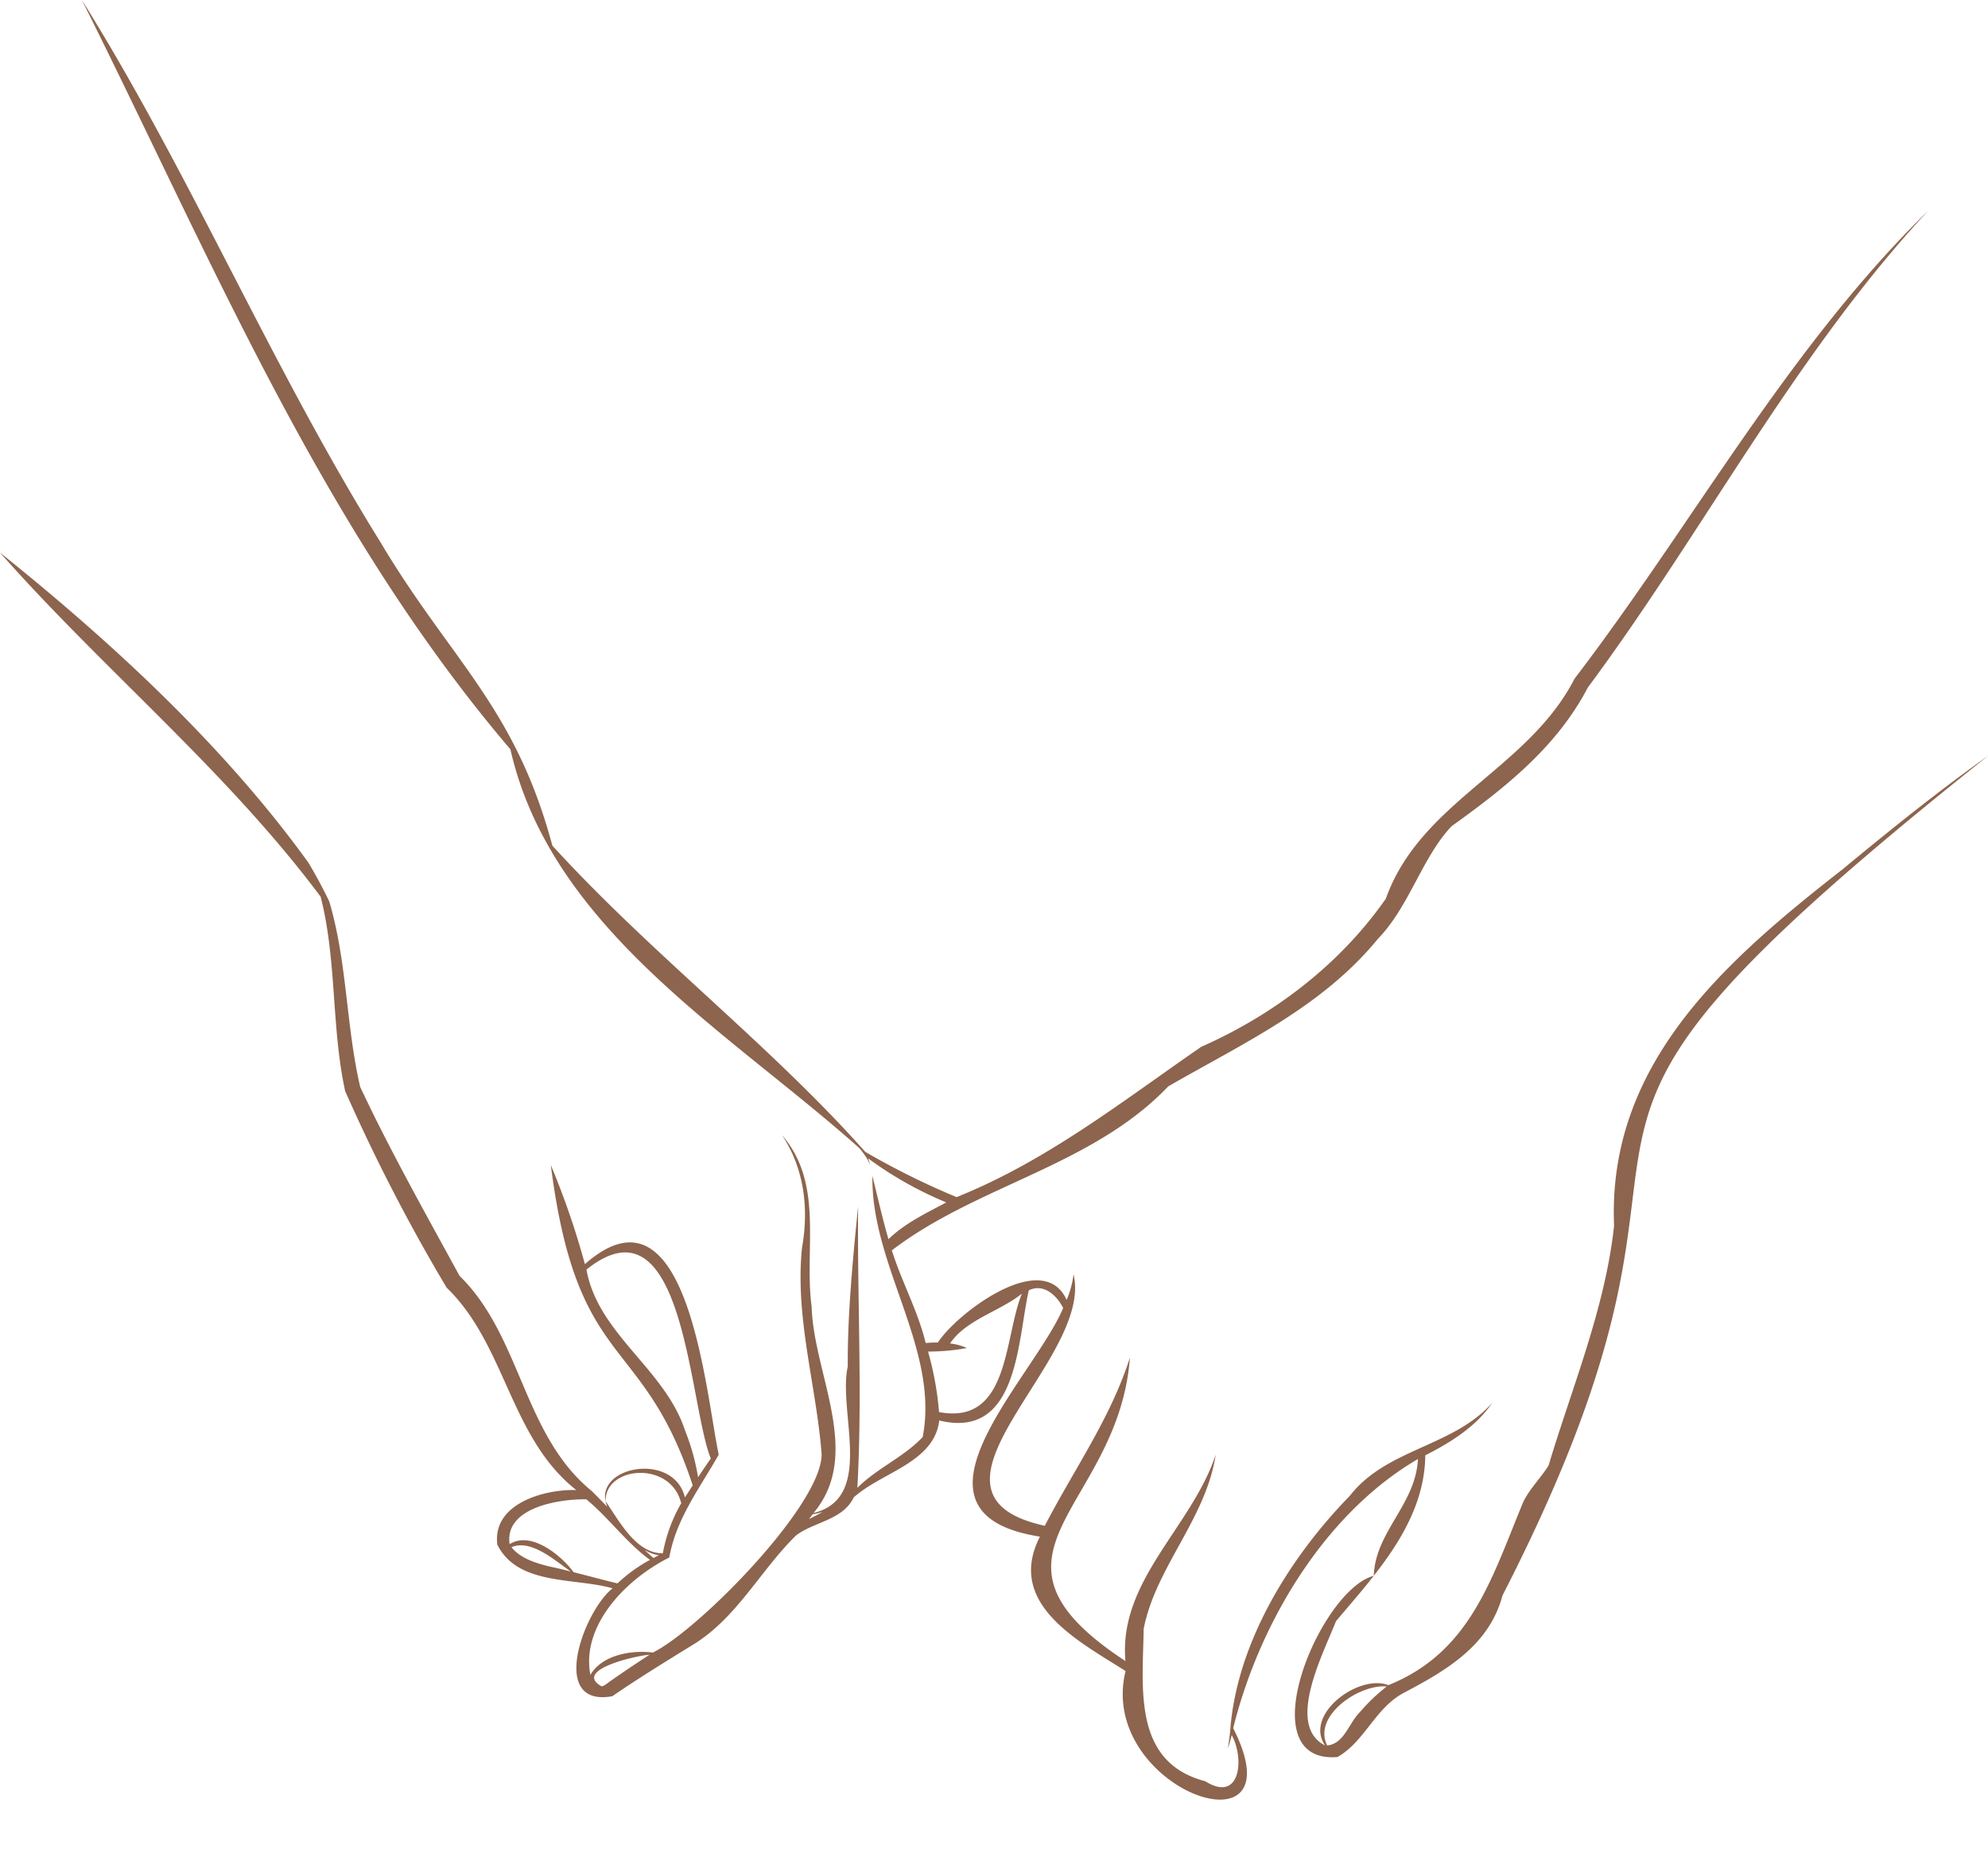 <?xml version="1.0" encoding="UTF-8" standalone="no"?><svg xmlns="http://www.w3.org/2000/svg" xmlns:xlink="http://www.w3.org/1999/xlink" fill="#8d644d" height="458.6" preserveAspectRatio="xMidYMid meet" version="1" viewBox="-0.0 0.0 490.0 458.6" width="490" zoomAndPan="magnify"><g id="change1_1"><path d="M454.19,214.214c-28.843,22.536-58.034,47.914-56.354,87.852-2.162,20.253-10.374,39.849-16.145,59.1-1.959,3.165-4.94,5.991-6.406,9.385C367.6,389.139,362.38,407.2,342.207,415.3c-7.279-2.824-20.879,7.18-15.6,14.864-9.821-4.94-.37-22.774,2.685-30.624C339,388,351.151,375.188,351.3,358.658c6.227-3.147,12.524-7.066,16.5-12.926-9.672,10.878-26.021,11.234-35.1,22.914-14.987,15.376-27.991,36.448-29.509,58.18-.147,1.366-.338,2.732-.558,4.1.382-1.087.676-2.189.955-3.3,3.191,5.743,2.168,16.823-6.523,11.353-17.956-4.684-15.393-22.991-15.171-37.558,2.965-15.2,15.342-27.1,17.757-42.918-5.942,17.91-24.016,31.033-22.252,50.865-40.434-26.542-1.695-37.3,1.1-74.792-4.8,15.028-13.74,27.462-20.975,41.45-36.178-7.9,12.226-40.8,7.08-61.955a23.249,23.249,0,0,1-1.7,6.287c-5.8-12.864-27.072,3.3-31.741,10.5a27.256,27.256,0,0,0-3,.132c-1.916-7.932-5.935-15.12-8.343-22.84,21.008-16.082,49.4-20.773,68.123-40.409,18.284-10.552,37.931-19.533,51.7-36.383,7.73-7.968,10.871-20.042,18.127-27.73,13.171-9.451,25.9-19.465,33.59-34.181,28.692-38.651,51.087-82.258,83.916-117.534-34.516,33.708-58.01,77.2-87.193,115.36-11.456,22.324-37.959,30.248-46.5,54.2-11.291,16.186-27.509,28.552-45.5,36.514-19.567,13.48-37.863,28.016-60.3,37.044a190.44,190.44,0,0,1-22.5-11.148c-23.612-26.535-53.025-49.014-77.141-75.485-9.191-34.305-25.02-45.584-42.527-75.039C66.812,90.2,47.032,43.044,20.182,0c31.8,63.5,59.134,130.142,105.625,184.674,10.059,44.32,54.083,69.775,86.012,98.28a.015.015,0,0,0,.015.015,23.255,23.255,0,0,1,1.542,2.057,9.821,9.821,0,0,1,1.072,2.115,10.961,10.961,0,0,0-.484-1.675,91.016,91.016,0,0,0,19.271,10.869c-4.869,2.608-10.215,5.124-14.248,9.063-1.491-5.144-2.664-10.372-3.951-15.584-.4,22.039,16.582,42.737,12.385,64.334-4.538,4.889-11.282,7.695-16.1,12.529,1.275-22.832-.041-46.453.191-69.387-1.279,12.7-2.641,26.768-2.556,39.482-2.478,11.25,6.774,32.359-8.431,36.1,12.225-14.574-.009-34.222-.468-50.821-1.912-14.241,3.115-30.275-7.3-42.288,5.493,8.24,6.642,18.183,4.92,27.761-1.76,17.211,3.518,33.876,4.833,50.777.238,12.4-30.283,43.433-41.6,48.971-5.226-.672-12.54.568-15.393,5.508-2.351-12.395,9.112-23.794,19.432-28.921.044-.265.1-.558.162-.837h.014c1.825-9.105,7.543-16.609,12.03-24.53-3.288-15.3-7.586-69.336-32.99-46.943a194.742,194.742,0,0,0-8.4-24.412c6.512,51.1,22.534,41.158,34.973,78.92-.631,1-1.278,2-1.924,2.981-2.8-11.626-23.32-7.558-19.124,2.351-.484-.538-1.008-1.063-1.513-1.587h-.015c-.763-.793-1.542-1.572-2.306-2.35h-.014c-16.984-13.888-17.285-38.051-32.564-53.01-8.227-15.069-17.157-30.921-24.49-46.559-3.52-15.028-3.193-30.838-7.648-45.757-1.555-3.24-3.28-6.442-5.141-9.547-20.76-28.755-48.367-54.241-76-76.394,25.474,28.837,56.079,53.993,79.037,84.825v.015c4,15.607,2.607,32.125,6.037,47.869a449.612,449.612,0,0,0,25.01,48.444c14.666,14.185,15.557,36.934,31.951,49.879-7.854-.233-20.767,3.343-19.447,13.469,5.032,10.129,19.031,8.078,28.407,10.752-7.1,5.562-15.886,29.4-.087,26.6,6.3-4.336,13.406-8.7,19.96-12.737,10.75-6.591,16.53-18.237,25.294-26.85,4.343-3.384,11.6-3.794,14.247-9.4,6.808-6.189,19.9-8.591,21.092-18.977,19.555,4.776,19.227-19.642,22.077-32.079,3.65-1.766,6.866,1.2,8.475,4.362-7.358,17.458-42.665,50.559-5.728,56.344-8.466,16.544,9.515,25.754,21.107,33.122-7.154,29.113,43.131,46.813,26.527,14.086,6.324-25.565,22.356-52.811,45.533-66.332-.518,11.173-10.527,17.912-10.884,28.775-13.254,3.423-31.141,46.427-8.947,44.668,6.752-3.836,9.273-12.112,16.425-15.864,10.357-5.455,21-11.659,24.233-23.929C437.468,262.357,354.665,293.954,490,186.291,477.647,195.06,465.853,204.563,454.19,214.214ZM168.856,352.562c-4.983-15.252-21.41-23.682-24.309-39.673,24.147-19.33,25.179,33.118,30.654,46.562-1.093,1.524-2.1,3.063-3.143,4.612A54.661,54.661,0,0,0,168.856,352.562Zm-7.785,31.4c-.749-.616-1.483-1.292-2.188-2a8.8,8.8,0,0,0,3.54,1.322C161.967,383.5,161.512,383.731,161.071,383.965ZM149.262,370c-.163-8.741,16.115-10.1,18.639.485a38.169,38.169,0,0,0-4.524,12.323C156.7,382.844,152.658,374.833,149.262,370Zm-13.748,16.084c-3.533-.877-7.221-2.017-9.459-4.774,4.828-2.084,10.749,3.3,14.644,5.993C138.98,386.859,137.232,386.433,135.514,386.081Zm9.033,2.188c-1.048-.262-2.094-.538-3.158-.808-3.088-4.2-10.561-10.268-15.775-6.9-1.341-9,12.079-11.165,18.9-11.06,5.562,4.565,9.776,10.609,15.7,14.923a37.766,37.766,0,0,0-8.019,5.8C149.644,389.606,147.1,388.945,144.547,388.269Zm6.008,25.954c-.5.314-1.692,1.4-2.306,1.352-7.011-3.985,8.355-7.532,11.838-7.771C156.885,409.89,153.712,412.02,150.555,414.223Zm48.838-39.834c.308-.4.6-.793.9-1.2a16.462,16.462,0,0,0,2.482-.587C201.67,373.214,200.539,373.816,199.393,374.389ZM251.845,318.9c-4.424,10.871-3.011,32.4-20.388,29.1a76.962,76.962,0,0,0-2.717-14.909,53.046,53.046,0,0,0,9.577-.866,13.281,13.281,0,0,0-4.157-1.131c4.029-5.94,12.259-7.871,17.729-12.294C251.874,318.823,251.859,318.867,251.845,318.9Zm83.326,103.067c-2.7,2.639-3.838,7.794-8.049,8.2-3.668-7.324,8-15.2,14.659-14.527A46.427,46.427,0,0,0,335.171,421.964Z"/></g></svg>